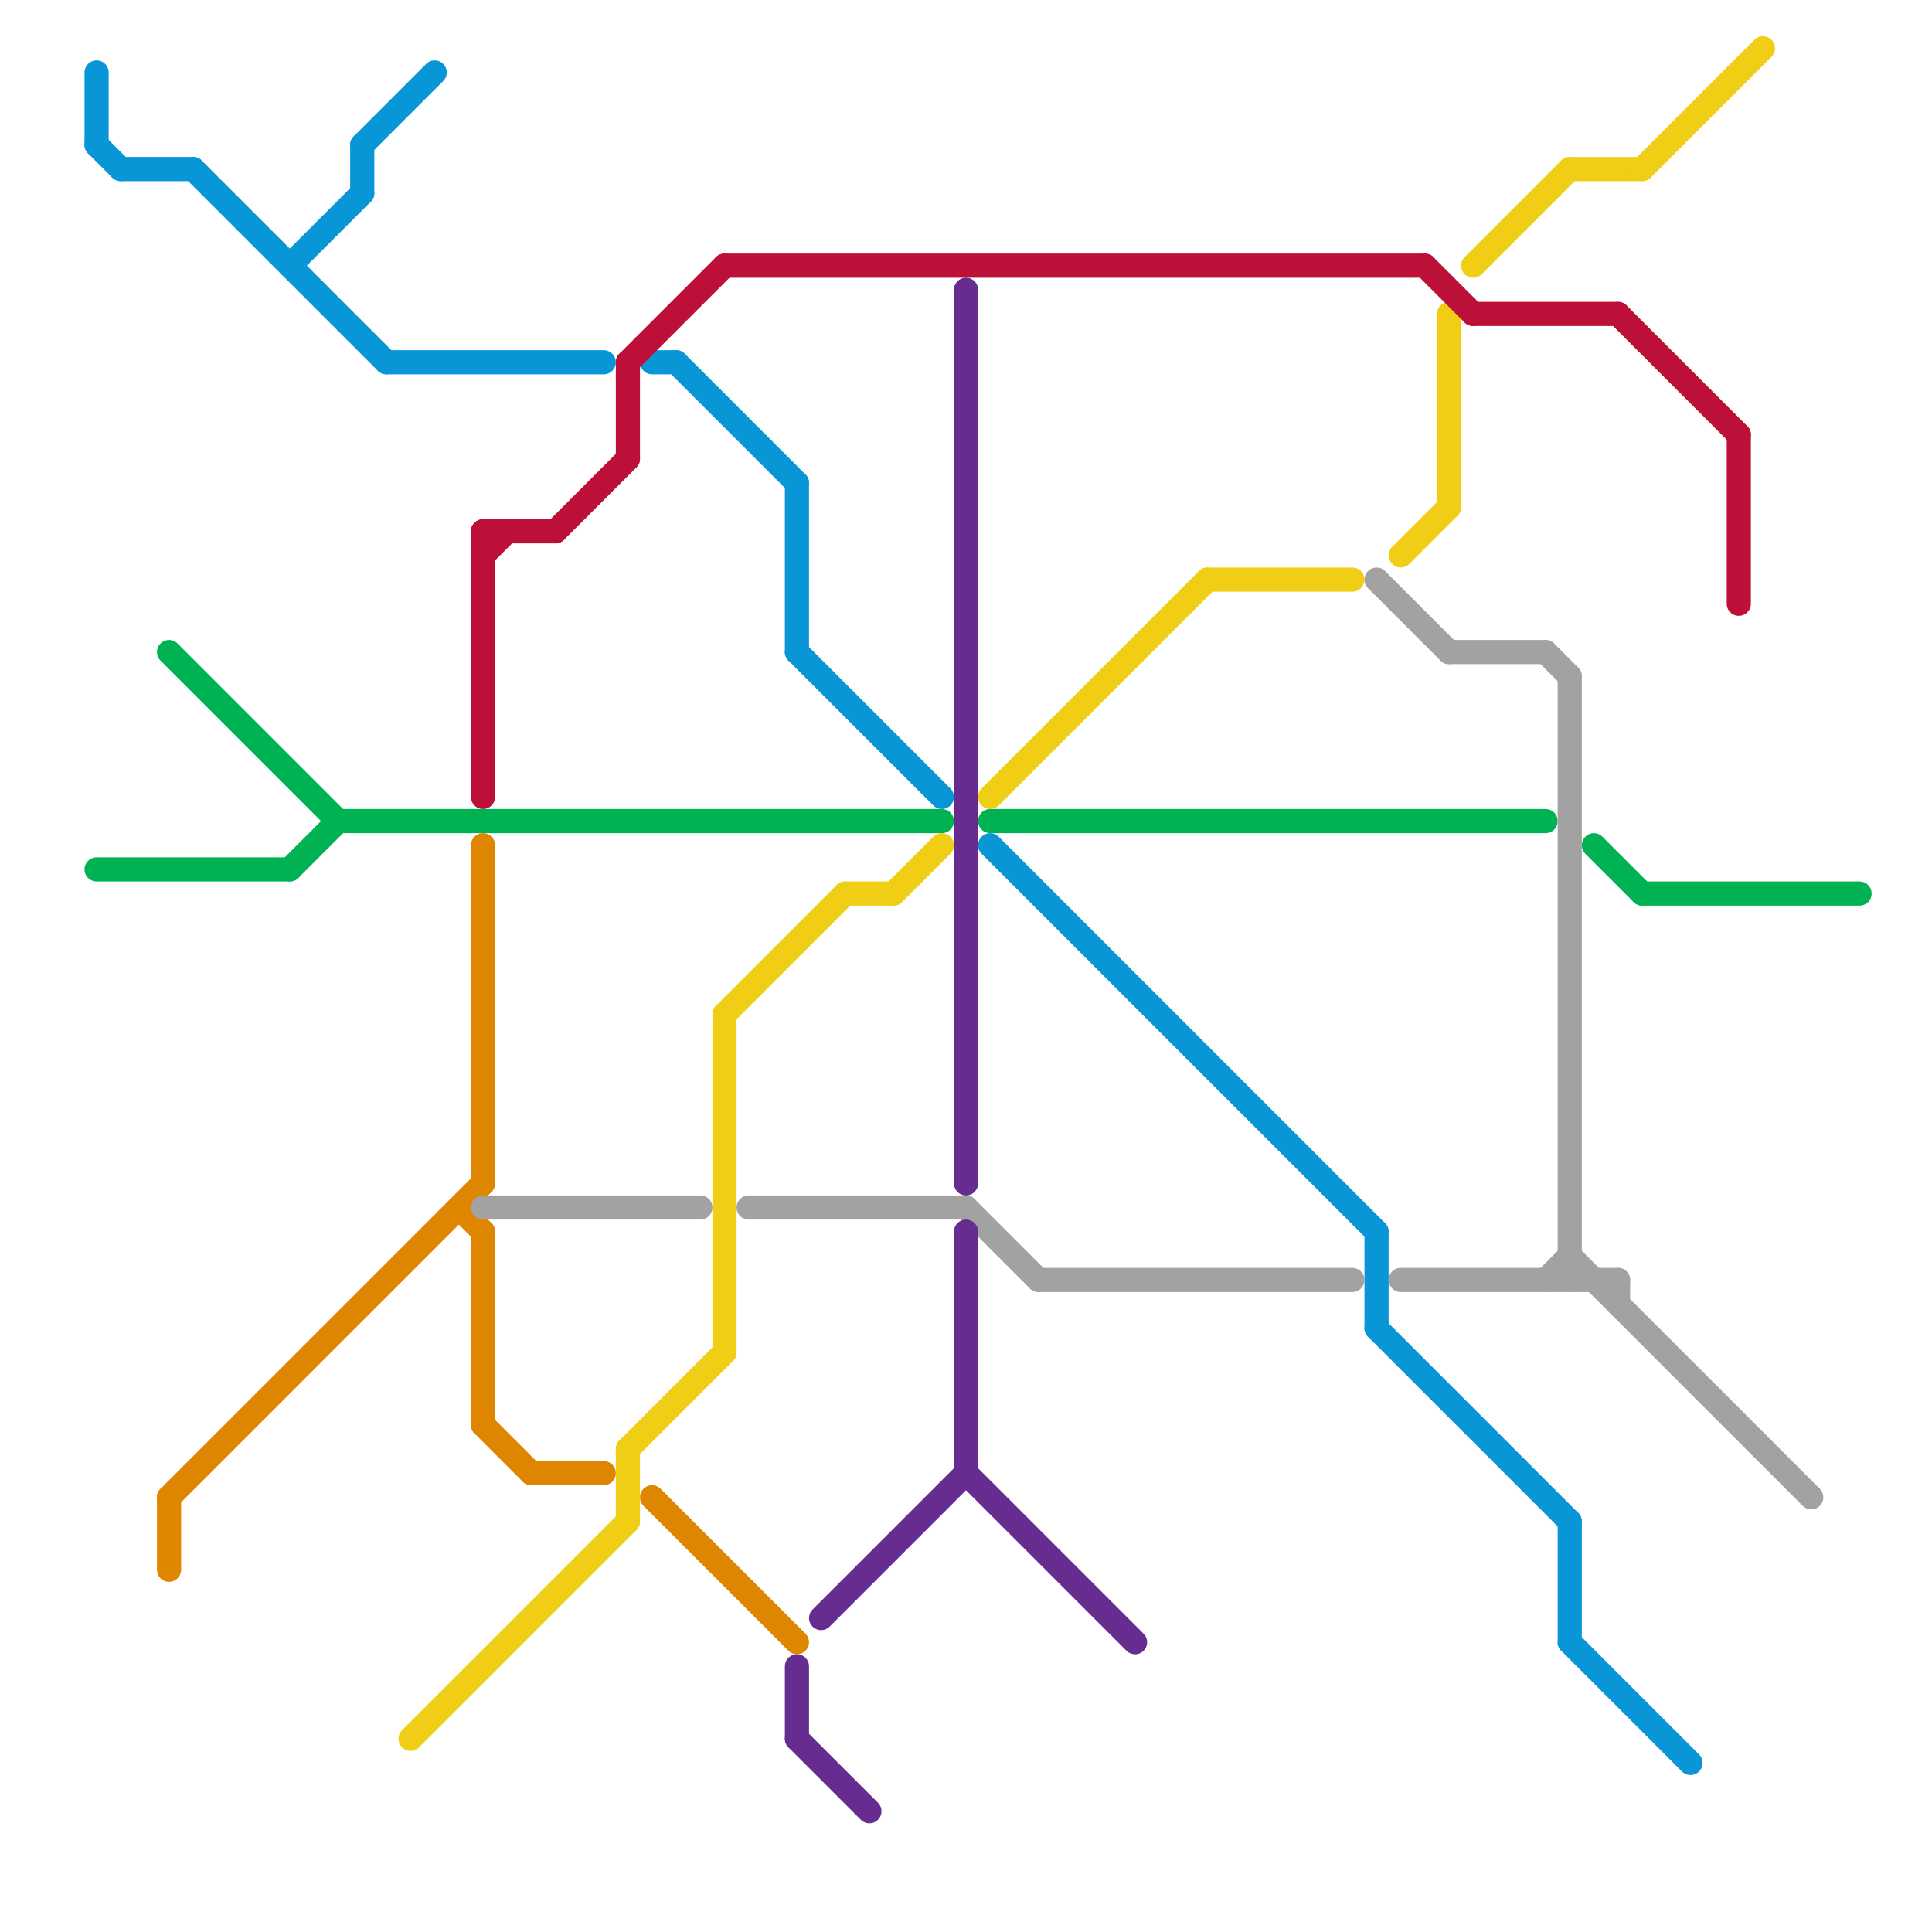 
<svg version="1.1" xmlns="http://www.w3.org/2000/svg" viewBox="0 0 80 80">
<style>text { font: 1px Helvetica; font-weight: 600; white-space: pre; dominant-baseline: central; } line { stroke-width: 1; fill: none; stroke-linecap: round; stroke-linejoin: round; } .c0 { stroke: #00b251 } .c1 { stroke: #df8600 } .c2 { stroke: #0896d7 } .c3 { stroke: #f0ce15 } .c4 { stroke: #bd1038 } .c5 { stroke: #a2a2a2 } .c6 { stroke: #662c90 }</style><defs><g id="wm-xf"><circle r="1.2" fill="#000"/><circle r="0.9" fill="#fff"/><circle r="0.6" fill="#000"/><circle r="0.3" fill="#fff"/></g><g id="wm"><circle r="0.6" fill="#000"/><circle r="0.3" fill="#fff"/></g></defs><line class="c0" x1="12" y1="36" x2="14" y2="34"/><line class="c0" x1="7" y1="27" x2="14" y2="34"/><line class="c0" x1="68" y1="37" x2="77" y2="37"/><line class="c0" x1="14" y1="34" x2="39" y2="34"/><line class="c0" x1="66" y1="35" x2="68" y2="37"/><line class="c0" x1="4" y1="36" x2="12" y2="36"/><line class="c0" x1="41" y1="34" x2="64" y2="34"/><line class="c1" x1="20" y1="35" x2="20" y2="49"/><line class="c1" x1="20" y1="59" x2="22" y2="61"/><line class="c1" x1="27" y1="62" x2="33" y2="68"/><line class="c1" x1="20" y1="51" x2="20" y2="59"/><line class="c1" x1="22" y1="61" x2="25" y2="61"/><line class="c1" x1="7" y1="62" x2="20" y2="49"/><line class="c1" x1="19" y1="50" x2="20" y2="51"/><line class="c1" x1="7" y1="62" x2="7" y2="65"/><line class="c2" x1="65" y1="68" x2="70" y2="73"/><line class="c2" x1="57" y1="51" x2="57" y2="55"/><line class="c2" x1="4" y1="6" x2="5" y2="7"/><line class="c2" x1="41" y1="35" x2="57" y2="51"/><line class="c2" x1="4" y1="3" x2="4" y2="6"/><line class="c2" x1="16" y1="15" x2="25" y2="15"/><line class="c2" x1="33" y1="20" x2="33" y2="27"/><line class="c2" x1="28" y1="15" x2="33" y2="20"/><line class="c2" x1="12" y1="11" x2="15" y2="8"/><line class="c2" x1="15" y1="6" x2="18" y2="3"/><line class="c2" x1="57" y1="55" x2="65" y2="63"/><line class="c2" x1="33" y1="27" x2="39" y2="33"/><line class="c2" x1="27" y1="15" x2="28" y2="15"/><line class="c2" x1="8" y1="7" x2="16" y2="15"/><line class="c2" x1="15" y1="6" x2="15" y2="8"/><line class="c2" x1="65" y1="63" x2="65" y2="68"/><line class="c2" x1="5" y1="7" x2="8" y2="7"/><line class="c3" x1="41" y1="33" x2="50" y2="24"/><line class="c3" x1="65" y1="7" x2="68" y2="7"/><line class="c3" x1="30" y1="42" x2="30" y2="56"/><line class="c3" x1="17" y1="72" x2="26" y2="63"/><line class="c3" x1="37" y1="37" x2="39" y2="35"/><line class="c3" x1="61" y1="11" x2="65" y2="7"/><line class="c3" x1="26" y1="60" x2="26" y2="63"/><line class="c3" x1="35" y1="37" x2="37" y2="37"/><line class="c3" x1="26" y1="60" x2="30" y2="56"/><line class="c3" x1="58" y1="23" x2="60" y2="21"/><line class="c3" x1="30" y1="42" x2="35" y2="37"/><line class="c3" x1="50" y1="24" x2="56" y2="24"/><line class="c3" x1="60" y1="13" x2="60" y2="21"/><line class="c3" x1="68" y1="7" x2="73" y2="2"/><line class="c4" x1="20" y1="22" x2="20" y2="33"/><line class="c4" x1="26" y1="15" x2="30" y2="11"/><line class="c4" x1="72" y1="18" x2="72" y2="25"/><line class="c4" x1="67" y1="13" x2="72" y2="18"/><line class="c4" x1="59" y1="11" x2="61" y2="13"/><line class="c4" x1="61" y1="13" x2="67" y2="13"/><line class="c4" x1="20" y1="22" x2="23" y2="22"/><line class="c4" x1="23" y1="22" x2="26" y2="19"/><line class="c4" x1="30" y1="11" x2="59" y2="11"/><line class="c4" x1="26" y1="15" x2="26" y2="19"/><line class="c4" x1="20" y1="23" x2="21" y2="22"/><line class="c5" x1="64" y1="53" x2="65" y2="52"/><line class="c5" x1="40" y1="50" x2="43" y2="53"/><line class="c5" x1="57" y1="24" x2="60" y2="27"/><line class="c5" x1="65" y1="52" x2="75" y2="62"/><line class="c5" x1="20" y1="50" x2="29" y2="50"/><line class="c5" x1="31" y1="50" x2="40" y2="50"/><line class="c5" x1="64" y1="27" x2="65" y2="28"/><line class="c5" x1="43" y1="53" x2="56" y2="53"/><line class="c5" x1="58" y1="53" x2="67" y2="53"/><line class="c5" x1="65" y1="28" x2="65" y2="53"/><line class="c5" x1="60" y1="27" x2="64" y2="27"/><line class="c5" x1="67" y1="53" x2="67" y2="54"/><line class="c6" x1="40" y1="51" x2="40" y2="61"/><line class="c6" x1="34" y1="67" x2="40" y2="61"/><line class="c6" x1="33" y1="72" x2="36" y2="75"/><line class="c6" x1="33" y1="69" x2="33" y2="72"/><line class="c6" x1="40" y1="12" x2="40" y2="49"/><line class="c6" x1="40" y1="61" x2="47" y2="68"/>
</svg>
